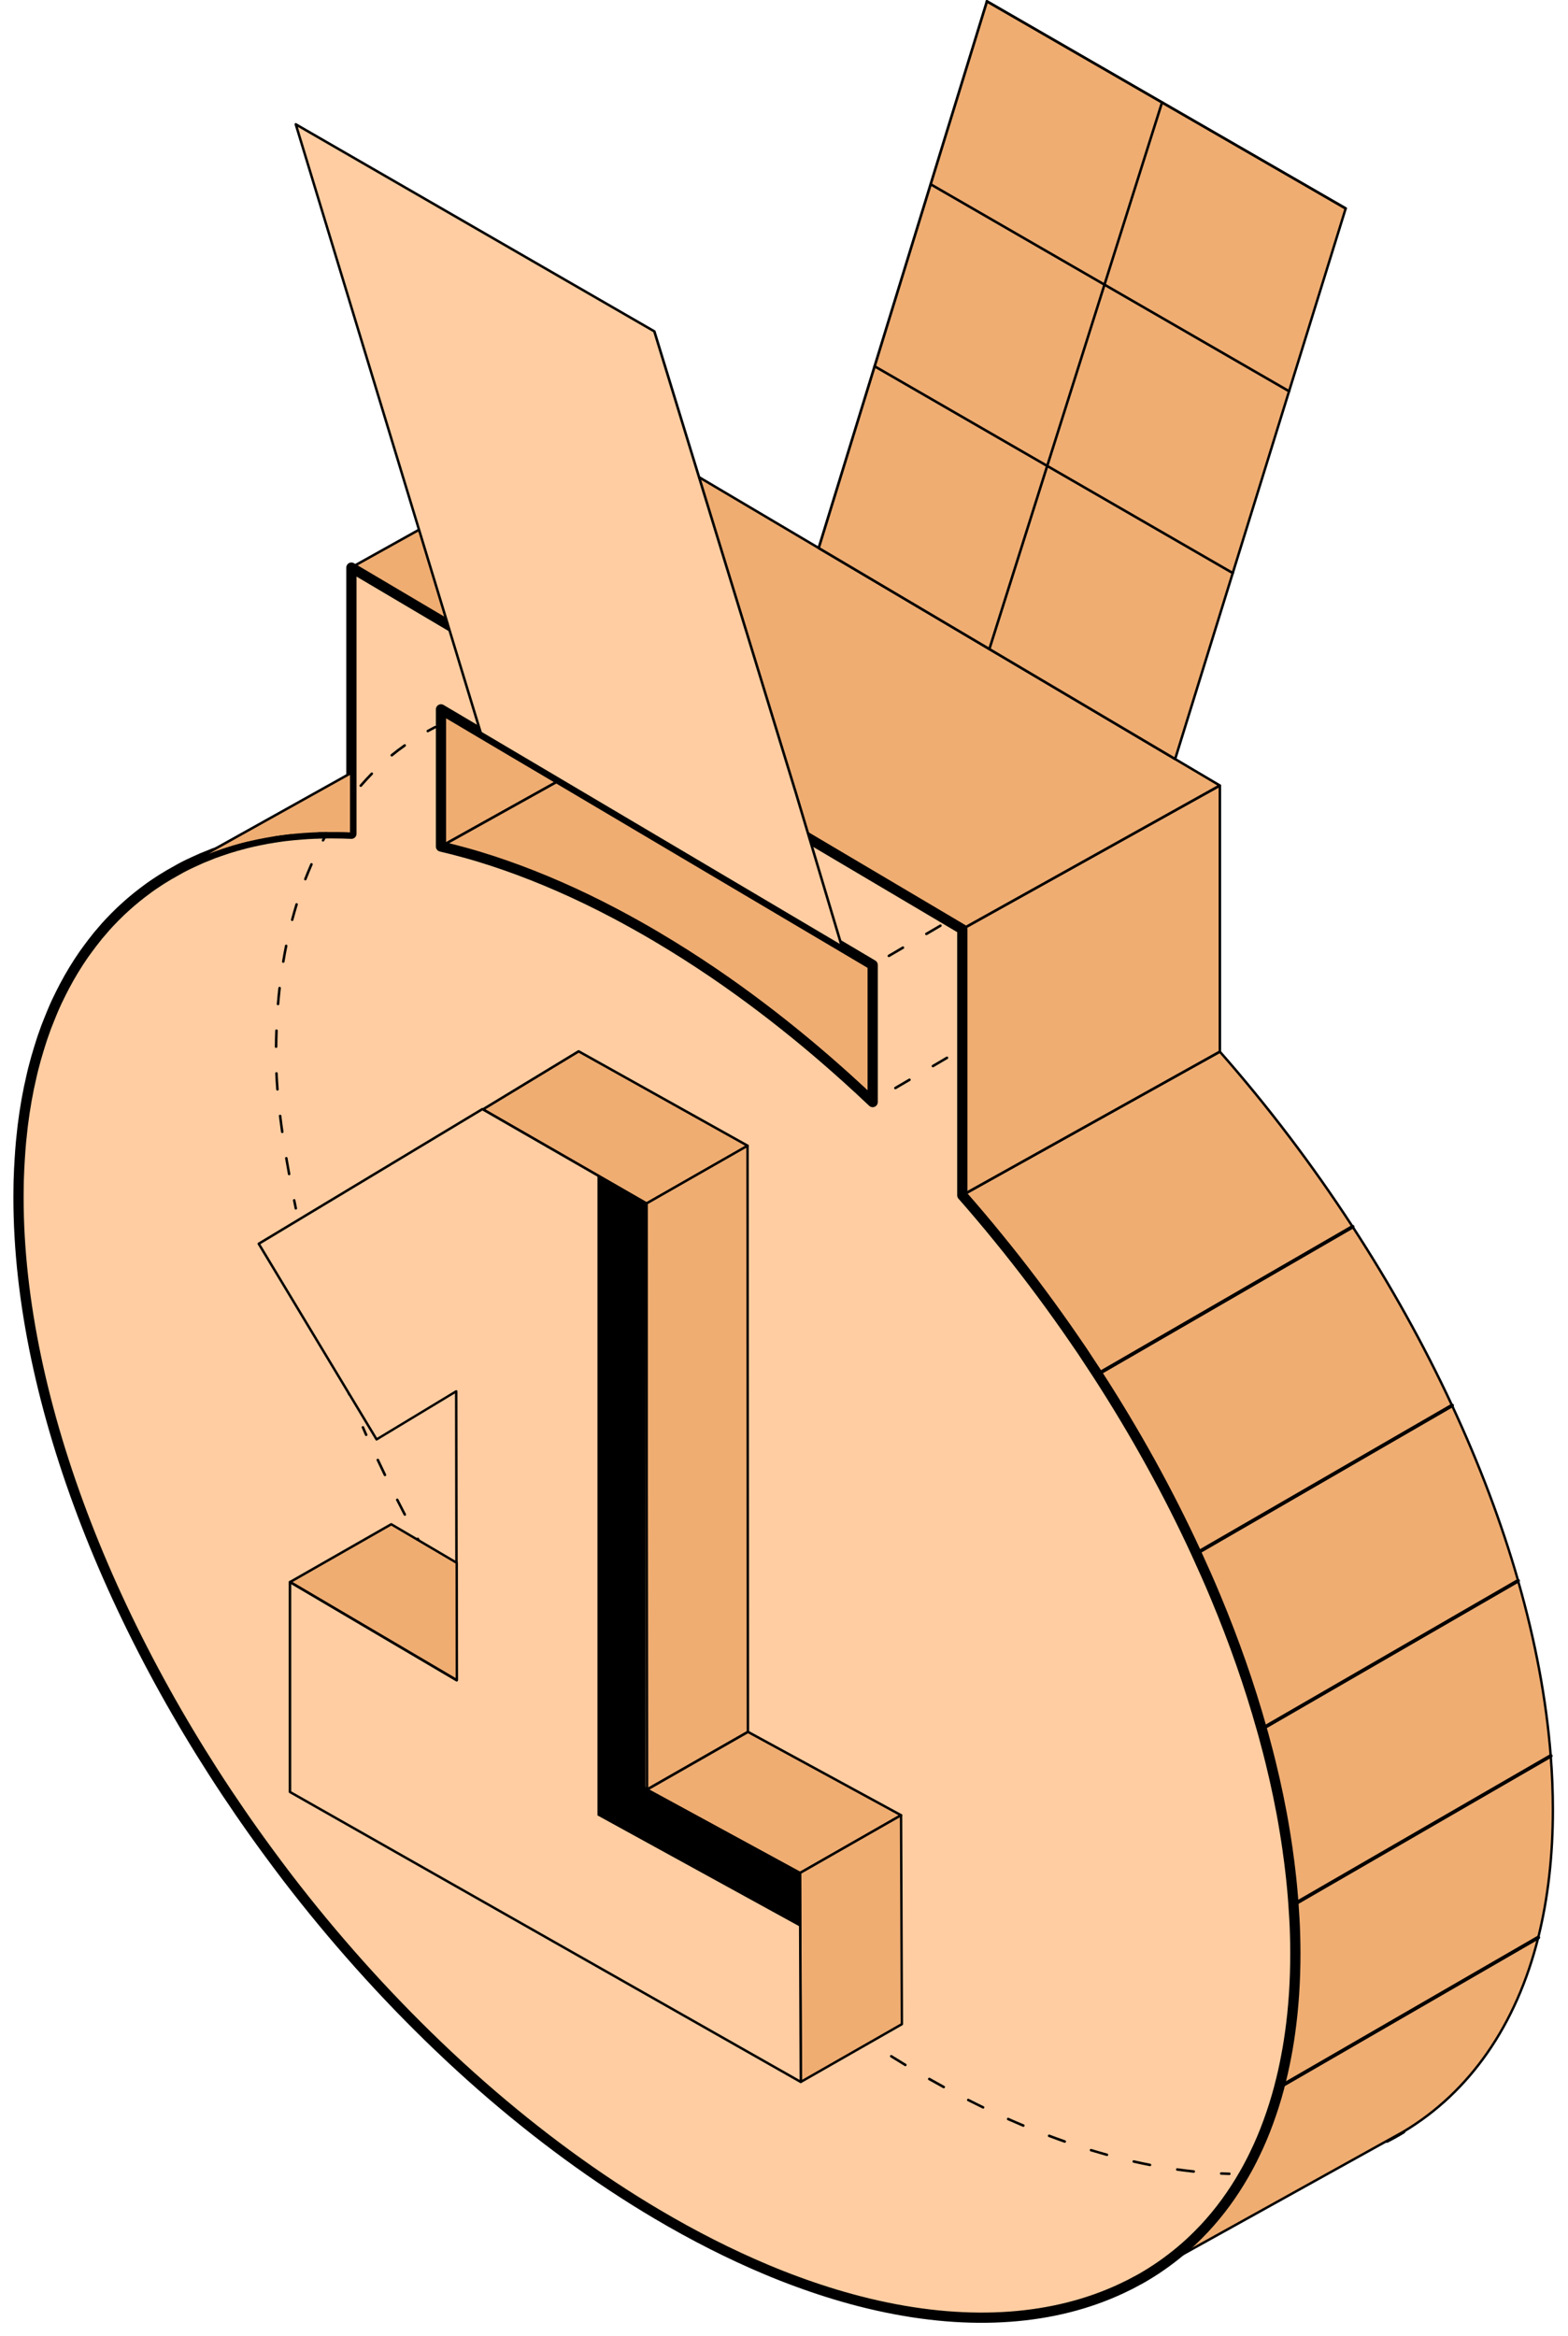 <?xml version="1.0" encoding="UTF-8"?> <svg xmlns="http://www.w3.org/2000/svg" width="92" height="137" viewBox="0 0 92 137" fill="none"> <path d="M81.372 125.679C81.334 125.679 81.297 125.658 81.278 125.621C81.251 125.57 81.268 125.505 81.322 125.476L82.301 124.93C82.352 124.901 82.417 124.92 82.446 124.968C82.475 125.019 82.461 125.084 82.41 125.116C82.079 125.319 81.754 125.5 81.423 125.667C81.409 125.674 81.392 125.679 81.375 125.679H81.372Z" fill="black"></path> <path d="M32.87 45.744L25.867 49.647V41.602L26.619 42.047L29.667 43.85L32.87 45.744Z" fill="#EFAD72"></path> <path d="M25.869 49.719C25.857 49.719 25.843 49.717 25.833 49.71C25.811 49.695 25.797 49.671 25.797 49.647V41.602C25.797 41.575 25.811 41.551 25.833 41.536C25.855 41.524 25.884 41.524 25.908 41.536L32.91 45.679C32.932 45.693 32.947 45.717 32.947 45.744C32.947 45.771 32.932 45.795 32.908 45.807L25.906 49.71C25.906 49.71 25.881 49.719 25.869 49.719ZM25.944 41.73V49.519L32.724 45.742L25.944 41.73Z" fill="black"></path> <path d="M51.202 56.591V64.636C47.245 60.876 42.983 57.575 38.537 54.947C34.094 52.313 29.83 50.57 25.875 49.646L32.877 45.743L51.205 56.591H51.202Z" fill="#EFAD72"></path> <path d="M51.199 64.709C51.18 64.709 51.163 64.702 51.148 64.69C47.087 60.83 42.83 57.573 38.496 55.01C34.166 52.444 29.914 50.664 25.853 49.719C25.824 49.712 25.8 49.687 25.797 49.656C25.795 49.624 25.807 49.596 25.834 49.581L32.836 45.678C32.86 45.666 32.887 45.666 32.908 45.678L51.236 56.526C51.257 56.541 51.272 56.565 51.272 56.589V64.634C51.272 64.663 51.255 64.69 51.226 64.702C51.216 64.707 51.206 64.707 51.197 64.707L51.199 64.709ZM26.073 49.617C30.09 50.577 34.297 52.347 38.571 54.882C42.871 57.425 47.095 60.649 51.124 64.462V56.632L32.87 45.828L26.07 49.617H26.073Z" fill="black"></path> <path d="M91.116 106.143C91.116 108.888 90.821 111.388 90.26 113.632C88.947 118.887 86.184 122.736 82.353 125.026L81.371 125.573H81.366L67.741 133.139C69.87 131.754 71.642 129.868 72.992 127.503C73.853 126.003 74.54 124.313 75.038 122.437C75.66 120.096 75.992 117.474 75.992 114.575C75.992 113.632 75.958 112.679 75.888 111.714C75.653 108.38 75.014 104.919 74.025 101.415C73.065 97.998 71.771 94.538 70.189 91.111C68.546 87.552 66.597 84.026 64.389 80.614C62.016 76.948 59.348 73.413 56.445 70.112L71.57 61.685C74.412 64.915 77.029 68.373 79.363 71.957C81.581 75.364 83.543 78.883 85.195 82.437C86.789 85.859 88.095 89.308 89.072 92.717C90.074 96.211 90.729 99.66 90.986 102.987C91.07 104.056 91.111 105.11 91.111 106.148L91.116 106.143Z" fill="#EFAD72"></path> <path d="M67.739 133.21C67.715 133.21 67.691 133.198 67.677 133.173C67.657 133.14 67.667 133.096 67.698 133.074C69.834 131.684 71.593 129.795 72.925 127.462C73.786 125.96 74.471 124.265 74.962 122.417C74.962 122.415 74.962 122.412 74.962 122.408C75.593 120.04 75.912 117.402 75.912 114.568C75.912 113.632 75.879 112.67 75.808 111.712C75.576 108.44 74.952 104.98 73.948 101.428C73 98.052 71.711 94.589 70.117 91.133C68.489 87.603 66.54 84.072 64.322 80.643C61.934 76.956 59.264 73.425 56.386 70.151C56.371 70.134 56.364 70.112 56.369 70.09C56.373 70.069 56.386 70.049 56.405 70.04L71.53 61.61C71.561 61.593 71.597 61.6 71.621 61.627C74.447 64.838 77.071 68.298 79.422 71.909C81.65 75.328 83.614 78.859 85.259 82.399C86.867 85.85 88.173 89.312 89.141 92.691C89.141 92.698 89.143 92.705 89.143 92.71C90.159 96.243 90.802 99.701 91.056 102.975C91.141 104.042 91.182 105.106 91.182 106.141C91.182 108.844 90.894 111.369 90.323 113.647C89.037 118.797 86.289 122.751 82.383 125.085L67.768 133.198C67.768 133.198 67.744 133.207 67.732 133.207L67.739 133.21ZM75.109 122.442C75.109 122.442 75.109 122.446 75.109 122.449C74.616 124.311 73.924 126.02 73.056 127.534C71.941 129.486 70.531 131.128 68.854 132.431L82.317 124.959C86.187 122.647 88.911 118.725 90.188 113.615C90.754 111.347 91.042 108.832 91.042 106.141C91.042 105.108 90.998 104.046 90.916 102.985C90.662 99.723 90.019 96.272 89.005 92.732C89.005 92.725 89.003 92.717 89.003 92.712C88.04 89.361 86.737 85.905 85.133 82.462C83.49 78.929 81.531 75.405 79.306 71.991C76.969 68.402 74.364 64.966 71.559 61.772L56.565 70.126C59.424 73.386 62.077 76.897 64.452 80.568C66.673 84.002 68.625 87.537 70.257 91.075C71.856 94.538 73.148 98.008 74.098 101.391C75.105 104.953 75.731 108.423 75.963 111.707C76.033 112.67 76.067 113.632 76.067 114.573C76.067 117.419 75.746 120.067 75.114 122.444L75.109 122.442Z" fill="black"></path> <path d="M71.578 46.07V61.677L56.453 70.105V54.498L61.279 51.809L66.324 48.996L71.578 46.07Z" fill="#EFAD72"></path> <path d="M56.448 70.179C56.435 70.179 56.421 70.177 56.411 70.17C56.389 70.157 56.375 70.131 56.375 70.107V54.5C56.375 54.473 56.389 54.449 56.414 54.434L71.538 46.007C71.56 45.995 71.589 45.995 71.611 46.007C71.633 46.022 71.647 46.046 71.647 46.07V61.677C71.647 61.703 71.633 61.728 71.609 61.742L56.484 70.17C56.484 70.17 56.46 70.179 56.448 70.179ZM56.523 54.541V69.979L71.5 61.633V46.196L56.523 54.541Z" fill="black"></path> <path d="M71.576 46.069L66.322 48.995L61.276 51.807L56.451 54.496L55.725 54.068L37.396 43.22L34.193 41.322L32.815 40.507L20.609 33.286L35.734 24.856L71.576 46.069Z" fill="#EFAD72"></path> <path d="M56.445 54.571C56.433 54.571 56.419 54.569 56.407 54.562L20.567 33.352C20.546 33.337 20.531 33.313 20.531 33.286C20.531 33.26 20.546 33.236 20.57 33.224L35.695 24.796C35.719 24.784 35.745 24.784 35.767 24.796L71.606 46.006C71.628 46.021 71.642 46.045 71.642 46.071C71.642 46.098 71.628 46.122 71.604 46.134L56.479 54.562C56.479 54.562 56.455 54.571 56.443 54.571H56.445ZM20.754 33.289L56.445 54.412L71.422 46.066L35.731 24.944L20.754 33.289Z" fill="black"></path> <path d="M75.94 112.432C75.928 112.193 75.911 111.954 75.894 111.712C75.848 111.059 75.788 110.403 75.71 109.746C75.669 109.376 75.621 109.006 75.567 108.636C75.563 108.58 75.553 108.522 75.546 108.467C75.495 108.097 75.434 107.727 75.374 107.357C75.265 106.684 75.137 106.007 74.997 105.33C74.864 104.682 74.714 104.029 74.554 103.376C74.448 102.939 74.334 102.503 74.215 102.066C74.16 101.846 74.097 101.628 74.034 101.408C73.313 98.845 72.409 96.257 71.33 93.677C71.151 93.249 70.969 92.819 70.778 92.39C70.587 91.962 70.394 91.532 70.198 91.104C68.558 87.54 66.608 84.016 64.4 80.604C64.1 80.145 63.798 79.688 63.498 79.233C63.191 78.781 62.879 78.331 62.566 77.881C61.306 76.085 59.981 74.324 58.59 72.622C58.247 72.196 57.893 71.773 57.538 71.352C57.185 70.931 56.824 70.518 56.462 70.105V54.498H56.459L55.736 54.069L47.507 49.199L37.406 43.221L34.202 41.326L32.823 40.511H32.82L26.28 36.639L20.618 33.29V48.899C20.274 48.885 19.928 48.875 19.587 48.875C19.532 48.873 19.474 48.873 19.418 48.873C19.345 48.873 19.273 48.875 19.2 48.875H19.198C19.026 48.878 18.857 48.88 18.687 48.887C18.671 48.887 18.656 48.89 18.642 48.89L18.472 48.895H18.431C18.351 48.899 18.274 48.904 18.194 48.909C18.175 48.909 18.153 48.909 18.131 48.911C18.1 48.911 18.071 48.914 18.042 48.916L17.812 48.933C17.747 48.938 17.686 48.945 17.616 48.948C17.611 48.95 17.601 48.95 17.596 48.95C17.512 48.955 17.427 48.965 17.343 48.972C17.311 48.972 17.28 48.974 17.253 48.979C17.173 48.984 17.096 48.994 17.016 49.003C17.002 49.003 16.987 49.006 16.975 49.008C16.919 49.011 16.869 49.02 16.813 49.025C16.796 49.025 16.777 49.028 16.76 49.03C16.617 49.047 16.472 49.066 16.327 49.09C16.302 49.093 16.276 49.095 16.254 49.102C16.138 49.117 16.024 49.134 15.913 49.156C15.884 49.161 15.86 49.165 15.833 49.17C15.812 49.173 15.792 49.178 15.77 49.178C15.768 49.18 15.765 49.18 15.763 49.18C15.703 49.187 15.647 49.197 15.591 49.211C15.531 49.219 15.475 49.231 15.417 49.245C15.279 49.269 15.144 49.298 15.006 49.33C14.909 49.347 14.817 49.368 14.723 49.393C14.667 49.405 14.612 49.414 14.559 49.431C14.457 49.453 14.358 49.477 14.259 49.509C14.123 49.543 13.988 49.579 13.855 49.62C13.838 49.62 13.821 49.625 13.806 49.632C13.799 49.635 13.789 49.635 13.784 49.639C13.777 49.642 13.768 49.644 13.76 49.649L13.635 49.683C13.591 49.695 13.552 49.705 13.514 49.719C13.446 49.739 13.381 49.758 13.315 49.782C13.284 49.792 13.255 49.801 13.226 49.813C13.192 49.826 13.156 49.835 13.122 49.847C13.037 49.876 12.95 49.903 12.865 49.934C12.836 49.939 12.812 49.951 12.786 49.963C12.735 49.98 12.684 49.997 12.633 50.017C12.628 50.017 12.626 50.019 12.619 50.019C12.578 50.036 12.534 50.05 12.488 50.067C12.452 50.084 12.418 50.099 12.382 50.113C12.229 50.174 12.077 50.232 11.927 50.295C11.881 50.312 11.833 50.331 11.787 50.355C11.774 50.358 11.762 50.365 11.75 50.372C11.716 50.389 11.68 50.404 11.644 50.418C11.61 50.432 11.574 50.447 11.54 50.466C11.405 50.527 11.271 50.587 11.138 50.653C11.109 50.66 11.085 50.674 11.059 50.689C10.938 50.745 10.817 50.807 10.698 50.87C10.659 50.89 10.618 50.909 10.58 50.933L9.919 51.306C9.794 51.378 9.663 51.458 9.537 51.538C9.414 51.617 9.288 51.695 9.165 51.779C8.877 51.968 8.596 52.171 8.323 52.384C8.108 52.548 7.9 52.72 7.694 52.894C7.612 52.964 7.527 53.037 7.445 53.112C7.208 53.32 6.976 53.54 6.753 53.767C6.683 53.84 6.613 53.915 6.54 53.987C6.521 54.004 6.504 54.023 6.487 54.043C6.415 54.115 6.344 54.195 6.272 54.275C6.223 54.323 6.177 54.374 6.136 54.427C6.015 54.563 5.897 54.701 5.778 54.843H5.776C5.655 54.993 5.536 55.143 5.42 55.295C5.336 55.407 5.249 55.518 5.166 55.634C5.082 55.748 5 55.861 4.917 55.977C4.511 56.563 4.134 57.179 3.788 57.835C3.72 57.965 3.652 58.098 3.585 58.229C3.415 58.565 3.251 58.911 3.101 59.269C3.069 59.341 3.035 59.419 3.009 59.491C2.953 59.622 2.902 59.747 2.852 59.88C2.755 60.115 2.665 60.354 2.581 60.601C2.52 60.765 2.465 60.932 2.411 61.102C2.363 61.247 2.317 61.392 2.274 61.539C2.16 61.904 2.056 62.279 1.959 62.659C1.923 62.809 1.882 62.961 1.85 63.114C1.633 64.032 1.463 64.995 1.337 66.001C1.325 66.1 1.313 66.201 1.304 66.303C1.279 66.523 1.253 66.746 1.233 66.968C1.217 67.132 1.202 67.299 1.192 67.464C1.178 67.643 1.168 67.822 1.156 68.003C1.144 68.184 1.134 68.363 1.125 68.547C1.113 68.777 1.105 69.004 1.098 69.236C1.096 69.36 1.093 69.485 1.091 69.611C1.088 69.817 1.086 70.027 1.086 70.235C1.086 82.331 6.818 96.482 15.722 108.595C16.095 109.105 16.477 109.613 16.859 110.116C19.551 113.624 22.512 116.942 25.666 119.965C26.524 120.79 27.4 121.59 28.288 122.369C31.548 125.222 34.985 127.754 38.543 129.858C40.718 131.144 42.849 132.22 44.919 133.091C45.543 133.354 46.157 133.596 46.767 133.819C47.989 134.269 49.188 134.646 50.361 134.95C50.753 135.052 51.14 135.146 51.527 135.231C57.003 136.447 61.877 136.065 65.805 134.223C65.977 134.143 66.149 134.058 66.318 133.974C66.48 133.889 66.642 133.804 66.802 133.715C66.807 133.715 66.809 133.712 66.816 133.71C66.974 133.625 67.131 133.531 67.286 133.437C67.288 133.437 67.29 133.437 67.293 133.434C67.45 133.34 67.602 133.243 67.755 133.142H67.757C67.757 133.142 67.767 133.137 67.772 133.134C67.897 133.05 68.026 132.965 68.149 132.878C68.93 132.334 69.663 131.72 70.336 131.04C70.449 130.927 70.561 130.811 70.672 130.692C71.55 129.751 72.331 128.687 73.006 127.505C73.221 127.13 73.427 126.743 73.618 126.342C73.908 125.747 74.174 125.123 74.411 124.47C74.651 123.817 74.866 123.14 75.052 122.439V122.432C75.207 121.851 75.345 121.249 75.461 120.63C75.522 120.316 75.577 120.004 75.626 119.684C75.65 119.527 75.674 119.365 75.696 119.206C75.899 117.75 76.003 116.21 76.003 114.577C76.003 113.871 75.984 113.158 75.942 112.437L75.94 112.432ZM26.316 41.865L26.621 42.046H26.623L28.208 42.987L29.671 43.853L32.876 45.746L49.396 55.523L51.203 56.594V64.637C50.71 64.168 50.209 63.706 49.703 63.249C48.946 62.567 48.182 61.902 47.406 61.254C45.596 59.745 43.736 58.333 41.833 57.041C41.291 56.674 40.747 56.316 40.195 55.965C39.644 55.617 39.095 55.279 38.538 54.95C38.538 54.95 38.536 54.95 38.536 54.947C37.704 54.456 36.877 53.995 36.057 53.562C33.873 52.411 31.734 51.48 29.669 50.757C29.151 50.575 28.638 50.408 28.13 50.254C27.876 50.176 27.622 50.104 27.371 50.033C26.868 49.893 26.369 49.765 25.874 49.649V41.604L26.316 41.867V41.865Z" fill="#FFCDA1" stroke="black" stroke-width="0.6" stroke-linecap="round" stroke-linejoin="round"></path> <path d="M20.612 45.328V48.895C20.133 48.873 19.659 48.866 19.194 48.871C16.018 48.907 13.155 49.584 10.688 50.863L20.614 45.328H20.612Z" fill="#EFAD72"></path> <path d="M10.684 50.938C10.657 50.938 10.633 50.923 10.618 50.899C10.599 50.863 10.611 50.819 10.648 50.8L20.574 45.265C20.598 45.253 20.625 45.253 20.647 45.265C20.669 45.277 20.683 45.304 20.683 45.328V48.895C20.683 48.914 20.676 48.933 20.661 48.948C20.647 48.962 20.625 48.972 20.606 48.967C20.146 48.945 19.672 48.938 19.191 48.943C16.037 48.979 13.185 49.647 10.715 50.928C10.706 50.933 10.694 50.936 10.681 50.936L10.684 50.938ZM20.535 45.453L12.256 50.072C14.351 49.255 16.675 48.827 19.191 48.798C19.645 48.793 20.098 48.798 20.535 48.82V45.456V45.453Z" fill="black"></path> <path d="M64.39 80.713C64.353 80.713 64.317 80.693 64.295 80.66C64.266 80.609 64.283 80.541 64.334 80.512L79.311 71.855C79.362 71.826 79.43 71.843 79.459 71.894C79.488 71.945 79.471 72.012 79.42 72.041L64.443 80.698C64.426 80.708 64.407 80.713 64.39 80.713Z" fill="black"></path> <path d="M70.194 91.213C70.158 91.213 70.122 91.194 70.1 91.16C70.071 91.109 70.088 91.041 70.139 91.012L85.147 82.338C85.198 82.309 85.266 82.326 85.295 82.377C85.324 82.428 85.307 82.496 85.256 82.525L70.248 91.199C70.231 91.208 70.211 91.213 70.194 91.213Z" fill="black"></path> <path d="M74.022 101.516C73.986 101.516 73.95 101.497 73.928 101.463C73.899 101.412 73.916 101.345 73.967 101.316L89.007 92.625C89.07 92.576 89.179 92.625 89.179 92.709C89.179 92.748 89.159 92.787 89.125 92.806L74.073 101.502C74.056 101.512 74.037 101.516 74.02 101.516H74.022Z" fill="black"></path> <path d="M75.89 111.818C75.853 111.818 75.817 111.799 75.795 111.765C75.766 111.714 75.783 111.646 75.834 111.617L90.937 102.89C90.988 102.861 91.055 102.878 91.085 102.929C91.114 102.98 91.097 103.047 91.046 103.076L75.943 111.804C75.926 111.813 75.907 111.818 75.89 111.818Z" fill="black"></path> <path d="M75.038 122.538C74.978 122.538 74.93 122.492 74.93 122.431C74.93 122.393 74.949 122.354 74.983 122.335L90.195 113.545C90.257 113.499 90.366 113.545 90.366 113.629C90.366 113.67 90.347 113.707 90.313 113.726L75.101 122.516C75.085 122.53 75.06 122.538 75.036 122.538H75.038Z" fill="black"></path> <path d="M52.154 56.137C52.128 56.137 52.103 56.125 52.089 56.101C52.067 56.065 52.079 56.021 52.116 55.999L52.94 55.516C52.977 55.494 53.02 55.506 53.042 55.542C53.064 55.578 53.052 55.622 53.015 55.644L52.191 56.127C52.191 56.127 52.166 56.137 52.154 56.137ZM54.355 54.848C54.329 54.848 54.305 54.836 54.29 54.812C54.268 54.776 54.28 54.732 54.317 54.71L55.142 54.227C55.178 54.205 55.221 54.217 55.243 54.253C55.265 54.289 55.253 54.333 55.217 54.355L54.392 54.839C54.392 54.839 54.367 54.848 54.355 54.848Z" fill="black"></path> <path d="M52.537 63.887C52.511 63.887 52.486 63.875 52.472 63.851C52.45 63.815 52.462 63.771 52.498 63.749L53.323 63.266C53.359 63.244 53.403 63.256 53.425 63.292C53.447 63.328 53.434 63.372 53.398 63.394L52.573 63.877C52.573 63.877 52.549 63.887 52.537 63.887ZM54.738 62.598C54.712 62.598 54.687 62.586 54.673 62.562C54.651 62.526 54.663 62.482 54.7 62.46L55.524 61.977C55.561 61.955 55.604 61.967 55.626 62.003C55.648 62.039 55.636 62.083 55.599 62.105L54.775 62.589C54.775 62.589 54.75 62.598 54.738 62.598Z" fill="black"></path> <path d="M21.168 46.154C21.151 46.154 21.134 46.15 21.119 46.135C21.088 46.108 21.085 46.06 21.112 46.031C21.33 45.78 21.55 45.543 21.763 45.325C21.792 45.296 21.838 45.296 21.867 45.325C21.896 45.354 21.896 45.4 21.867 45.429C21.656 45.647 21.439 45.881 21.223 46.13C21.209 46.147 21.187 46.154 21.168 46.154ZM22.984 44.37C22.962 44.37 22.941 44.36 22.926 44.343C22.899 44.312 22.904 44.266 22.936 44.239C23.183 44.038 23.439 43.843 23.703 43.659C23.736 43.635 23.782 43.644 23.807 43.676C23.831 43.71 23.821 43.756 23.79 43.78C23.531 43.961 23.274 44.155 23.033 44.355C23.018 44.367 23.001 44.372 22.987 44.372L22.984 44.37ZM25.101 42.953C25.074 42.953 25.05 42.938 25.035 42.914C25.016 42.878 25.028 42.834 25.064 42.812C25.207 42.733 25.355 42.655 25.505 42.578C25.541 42.559 25.587 42.573 25.604 42.609C25.623 42.646 25.609 42.692 25.572 42.709C25.422 42.786 25.277 42.863 25.134 42.941C25.122 42.948 25.11 42.95 25.098 42.95L25.101 42.953Z" fill="black"></path> <path d="M20.49 81.849C20.461 81.849 20.432 81.832 20.423 81.803C20.304 81.506 20.186 81.208 20.072 80.911C20.057 80.872 20.077 80.829 20.116 80.814C20.154 80.799 20.198 80.819 20.212 80.858C20.326 81.155 20.444 81.45 20.563 81.747C20.578 81.786 20.561 81.83 20.522 81.844C20.512 81.847 20.503 81.849 20.495 81.849H20.49ZM19.581 79.465C19.549 79.465 19.523 79.445 19.511 79.416C19.402 79.114 19.296 78.814 19.192 78.512C19.177 78.473 19.199 78.432 19.238 78.418C19.276 78.403 19.317 78.425 19.332 78.464C19.436 78.763 19.542 79.063 19.649 79.365C19.663 79.404 19.644 79.448 19.605 79.46C19.598 79.462 19.588 79.465 19.581 79.465ZM18.761 77.049C18.73 77.049 18.701 77.03 18.691 76.998C18.594 76.693 18.5 76.389 18.408 76.084C18.396 76.045 18.418 76.004 18.459 75.992C18.497 75.98 18.538 76.002 18.55 76.043C18.642 76.348 18.737 76.652 18.834 76.957C18.846 76.996 18.824 77.037 18.785 77.049C18.778 77.049 18.771 77.051 18.763 77.051L18.761 77.049ZM18.038 74.602C18.004 74.602 17.975 74.58 17.965 74.546C17.881 74.237 17.798 73.927 17.721 73.62C17.711 73.581 17.735 73.54 17.774 73.531C17.815 73.521 17.854 73.545 17.864 73.584C17.943 73.891 18.023 74.2 18.108 74.507C18.118 74.546 18.096 74.587 18.057 74.599C18.05 74.599 18.045 74.602 18.038 74.602Z" fill="black"></path> <path d="M65.356 134.488C65.326 134.488 65.3 134.471 65.288 134.445C65.271 134.406 65.288 134.362 65.326 134.348C65.472 134.285 65.617 134.22 65.76 134.152C65.796 134.135 65.842 134.152 65.859 134.188C65.876 134.225 65.859 134.271 65.822 134.288C65.677 134.355 65.532 134.421 65.385 134.486C65.375 134.491 65.365 134.493 65.356 134.493V134.488Z" fill="black"></path> <path d="M57.866 136C57.824 136 57.793 135.968 57.791 135.927C57.791 135.886 57.822 135.852 57.863 135.852C58.187 135.847 58.509 135.838 58.821 135.821C58.86 135.821 58.896 135.85 58.898 135.891C58.898 135.932 58.869 135.966 58.828 135.968C58.514 135.985 58.19 135.995 57.863 136H57.866ZM56.262 135.966H56.257C55.938 135.949 55.614 135.925 55.294 135.896C55.253 135.891 55.224 135.857 55.227 135.816C55.229 135.775 55.268 135.743 55.306 135.748C55.623 135.777 55.947 135.799 56.264 135.816C56.306 135.816 56.337 135.852 56.334 135.893C56.334 135.932 56.301 135.963 56.26 135.963L56.262 135.966ZM60.422 135.823C60.386 135.823 60.355 135.797 60.35 135.758C60.345 135.717 60.374 135.681 60.413 135.676C60.732 135.635 61.051 135.586 61.358 135.531C61.399 135.523 61.438 135.55 61.445 135.591C61.453 135.632 61.426 135.671 61.385 135.678C61.073 135.734 60.754 135.782 60.432 135.826C60.429 135.826 60.425 135.826 60.422 135.826V135.823ZM53.71 135.707C53.71 135.707 53.703 135.707 53.698 135.707C53.381 135.661 53.062 135.608 52.747 135.55C52.706 135.543 52.68 135.504 52.687 135.463C52.694 135.422 52.733 135.395 52.774 135.402C53.089 135.458 53.405 135.511 53.72 135.557C53.761 135.564 53.788 135.601 53.783 135.642C53.778 135.678 53.746 135.705 53.71 135.705V135.707ZM62.935 135.33C62.901 135.33 62.872 135.308 62.863 135.274C62.853 135.236 62.875 135.194 62.916 135.182C63.226 135.1 63.535 135.008 63.835 134.909C63.874 134.897 63.915 134.919 63.929 134.957C63.941 134.996 63.92 135.037 63.881 135.052C63.579 135.151 63.267 135.243 62.955 135.325C62.947 135.325 62.943 135.327 62.935 135.327V135.33ZM51.19 135.226C51.19 135.226 51.178 135.226 51.173 135.226C50.861 135.153 50.546 135.076 50.237 134.994C50.198 134.984 50.174 134.943 50.184 134.902C50.193 134.861 50.234 134.839 50.275 134.849C50.583 134.928 50.897 135.008 51.207 135.078C51.248 135.088 51.272 135.127 51.262 135.168C51.255 135.202 51.224 135.226 51.19 135.226ZM48.715 134.554C48.715 134.554 48.701 134.554 48.694 134.551C48.389 134.457 48.084 134.358 47.777 134.254C47.738 134.242 47.716 134.198 47.731 134.159C47.743 134.121 47.786 134.099 47.825 134.114C48.132 134.218 48.435 134.314 48.739 134.409C48.778 134.421 48.8 134.462 48.788 134.5C48.778 134.532 48.749 134.554 48.718 134.554H48.715ZM46.292 133.715C46.292 133.715 46.275 133.715 46.265 133.71C45.968 133.596 45.668 133.478 45.368 133.357C45.329 133.342 45.312 133.299 45.327 133.26C45.341 133.221 45.385 133.204 45.423 133.219C45.723 133.34 46.021 133.458 46.316 133.569C46.355 133.584 46.374 133.627 46.359 133.666C46.347 133.695 46.321 133.715 46.289 133.715H46.292ZM43.921 132.733C43.921 132.733 43.902 132.733 43.89 132.726C43.6 132.595 43.307 132.462 43.014 132.324C42.978 132.307 42.961 132.264 42.978 132.225C42.995 132.189 43.038 132.172 43.077 132.189C43.37 132.326 43.66 132.46 43.95 132.59C43.987 132.607 44.004 132.651 43.987 132.689C43.974 132.716 43.948 132.733 43.919 132.733H43.921ZM41.609 131.625C41.609 131.625 41.587 131.623 41.575 131.618C41.292 131.473 41.007 131.325 40.721 131.173C40.685 131.154 40.67 131.108 40.69 131.071C40.709 131.035 40.755 131.021 40.791 131.04C41.077 131.192 41.36 131.34 41.643 131.485C41.679 131.504 41.694 131.548 41.674 131.584C41.662 131.611 41.636 131.625 41.609 131.625ZM39.352 130.406C39.34 130.406 39.328 130.404 39.316 130.397C39.04 130.24 38.767 130.08 38.489 129.918C38.455 129.899 38.438 129.85 38.457 129.816C38.477 129.783 38.518 129.766 38.554 129.785C38.839 129.954 39.113 130.114 39.389 130.269C39.425 130.288 39.437 130.334 39.415 130.37C39.401 130.394 39.376 130.406 39.35 130.406H39.352ZM37.151 129.089C37.137 129.089 37.124 129.086 37.112 129.076C36.842 128.905 36.571 128.733 36.3 128.559C36.266 128.537 36.256 128.491 36.278 128.457C36.3 128.424 36.346 128.414 36.38 128.436C36.648 128.61 36.919 128.784 37.19 128.953C37.224 128.975 37.236 129.021 37.214 129.055C37.2 129.076 37.175 129.089 37.151 129.089ZM35.006 127.681C34.991 127.681 34.977 127.676 34.965 127.669C34.701 127.488 34.437 127.304 34.174 127.12C34.14 127.096 34.133 127.05 34.157 127.016C34.181 126.982 34.227 126.975 34.261 126.999C34.522 127.185 34.785 127.367 35.049 127.548C35.083 127.572 35.093 127.618 35.069 127.652C35.054 127.674 35.03 127.684 35.008 127.684L35.006 127.681ZM32.918 126.192C32.904 126.192 32.887 126.187 32.875 126.177C32.618 125.986 32.362 125.793 32.105 125.599C32.074 125.575 32.067 125.527 32.091 125.495C32.115 125.464 32.161 125.456 32.195 125.481C32.449 125.674 32.705 125.868 32.962 126.059C32.996 126.083 33.001 126.129 32.976 126.163C32.962 126.182 32.94 126.192 32.916 126.192H32.918ZM30.887 124.627C30.869 124.627 30.855 124.622 30.84 124.61C30.589 124.409 30.34 124.209 30.093 124.003C30.062 123.977 30.057 123.931 30.083 123.899C30.11 123.868 30.156 123.863 30.187 123.889C30.437 124.093 30.683 124.296 30.935 124.494C30.966 124.521 30.971 124.567 30.947 124.598C30.932 124.617 30.911 124.627 30.889 124.627H30.887ZM28.91 122.992C28.893 122.992 28.877 122.987 28.862 122.975C28.618 122.767 28.376 122.557 28.134 122.344C28.102 122.318 28.1 122.269 28.127 122.24C28.153 122.209 28.202 122.206 28.231 122.233C28.473 122.446 28.714 122.654 28.956 122.862C28.988 122.888 28.99 122.934 28.963 122.966C28.949 122.983 28.927 122.992 28.908 122.992H28.91ZM26.99 121.292C26.973 121.292 26.953 121.285 26.939 121.273C26.704 121.058 26.47 120.84 26.235 120.62C26.206 120.591 26.204 120.545 26.233 120.516C26.262 120.487 26.308 120.485 26.337 120.514C26.569 120.731 26.804 120.949 27.038 121.164C27.067 121.191 27.07 121.239 27.043 121.268C27.029 121.285 27.009 121.292 26.987 121.292H26.99ZM25.13 119.537C25.11 119.537 25.093 119.529 25.079 119.515C24.849 119.293 24.622 119.068 24.395 118.84C24.365 118.811 24.365 118.765 24.395 118.736C24.424 118.707 24.469 118.707 24.498 118.736C24.726 118.961 24.953 119.186 25.181 119.409C25.21 119.438 25.21 119.484 25.181 119.513C25.166 119.527 25.147 119.534 25.127 119.534L25.13 119.537ZM23.325 117.723C23.306 117.723 23.287 117.716 23.272 117.701C23.05 117.472 22.829 117.239 22.609 117.007C22.58 116.978 22.583 116.93 22.612 116.903C22.641 116.874 22.689 116.877 22.716 116.906C22.936 117.138 23.156 117.37 23.379 117.6C23.408 117.629 23.405 117.677 23.379 117.704C23.364 117.718 23.345 117.726 23.328 117.726L23.325 117.723ZM21.574 115.854C21.555 115.854 21.533 115.847 21.518 115.83C21.303 115.593 21.088 115.353 20.875 115.114C20.849 115.082 20.851 115.036 20.882 115.01C20.914 114.983 20.96 114.986 20.986 115.017C21.199 115.257 21.412 115.496 21.627 115.731C21.654 115.76 21.652 115.808 21.622 115.834C21.608 115.847 21.591 115.854 21.572 115.854H21.574ZM19.879 113.931C19.857 113.931 19.837 113.922 19.823 113.905C19.615 113.661 19.407 113.416 19.201 113.17C19.175 113.138 19.18 113.092 19.211 113.066C19.242 113.039 19.288 113.044 19.315 113.075C19.521 113.32 19.729 113.566 19.937 113.808C19.963 113.84 19.961 113.885 19.929 113.912C19.915 113.924 19.898 113.929 19.881 113.929L19.879 113.931ZM18.239 111.961C18.217 111.961 18.195 111.951 18.181 111.934C17.98 111.685 17.779 111.433 17.578 111.182C17.554 111.15 17.559 111.102 17.59 111.078C17.622 111.054 17.67 111.059 17.694 111.09C17.893 111.342 18.093 111.593 18.294 111.842C18.321 111.874 18.316 111.919 18.282 111.946C18.268 111.958 18.253 111.963 18.236 111.963L18.239 111.961ZM16.654 109.941C16.633 109.941 16.611 109.932 16.596 109.912C16.4 109.656 16.207 109.4 16.016 109.143C15.992 109.11 15.999 109.064 16.03 109.039C16.062 109.015 16.11 109.022 16.134 109.054C16.325 109.31 16.519 109.567 16.715 109.823C16.739 109.854 16.734 109.903 16.7 109.927C16.686 109.937 16.671 109.941 16.654 109.941ZM15.126 107.876C15.101 107.876 15.08 107.867 15.065 107.845C14.877 107.584 14.69 107.32 14.507 107.059C14.482 107.025 14.492 106.979 14.523 106.955C14.557 106.931 14.603 106.94 14.627 106.974C14.811 107.238 14.998 107.499 15.186 107.76C15.21 107.794 15.203 107.84 15.169 107.864C15.157 107.874 15.14 107.879 15.126 107.879V107.876ZM13.655 105.765C13.631 105.765 13.607 105.753 13.595 105.734C13.413 105.468 13.237 105.199 13.058 104.931C13.036 104.897 13.046 104.851 13.079 104.829C13.113 104.808 13.159 104.817 13.183 104.851C13.36 105.12 13.539 105.386 13.718 105.654C13.74 105.688 13.732 105.734 13.699 105.758C13.687 105.768 13.672 105.77 13.658 105.77L13.655 105.765ZM12.245 103.611C12.221 103.611 12.197 103.598 12.182 103.577C12.01 103.306 11.839 103.033 11.672 102.762C11.65 102.728 11.662 102.682 11.696 102.66C11.73 102.638 11.776 102.651 11.797 102.684C11.967 102.955 12.136 103.229 12.308 103.499C12.33 103.533 12.32 103.579 12.284 103.601C12.271 103.608 12.257 103.613 12.245 103.613V103.611ZM10.902 101.425C10.878 101.425 10.852 101.412 10.84 101.388C10.675 101.113 10.513 100.835 10.353 100.559C10.334 100.523 10.346 100.479 10.38 100.457C10.414 100.436 10.46 100.45 10.482 100.484C10.641 100.762 10.803 101.038 10.968 101.313C10.99 101.35 10.977 101.393 10.941 101.415C10.929 101.422 10.917 101.425 10.902 101.425ZM9.625 99.2C9.599 99.2 9.575 99.185 9.56 99.161C9.405 98.881 9.25 98.598 9.098 98.317C9.079 98.281 9.093 98.237 9.127 98.216C9.163 98.196 9.207 98.211 9.229 98.245C9.381 98.528 9.533 98.808 9.691 99.089C9.71 99.125 9.698 99.168 9.662 99.19C9.65 99.197 9.637 99.2 9.625 99.2ZM8.416 96.939C8.389 96.939 8.363 96.924 8.351 96.898C8.203 96.612 8.058 96.325 7.915 96.039C7.896 96.003 7.913 95.957 7.949 95.94C7.985 95.921 8.031 95.935 8.048 95.974C8.191 96.259 8.336 96.545 8.484 96.83C8.503 96.866 8.489 96.912 8.452 96.929C8.443 96.934 8.431 96.936 8.418 96.936L8.416 96.939ZM7.277 94.639C7.25 94.639 7.224 94.625 7.209 94.598C7.071 94.308 6.936 94.018 6.8 93.725C6.783 93.689 6.8 93.643 6.837 93.626C6.873 93.609 6.919 93.626 6.936 93.662C7.069 93.952 7.207 94.243 7.344 94.533C7.361 94.569 7.344 94.615 7.308 94.632C7.299 94.637 7.286 94.639 7.277 94.639ZM6.212 92.306C6.183 92.306 6.157 92.289 6.145 92.262C6.017 91.967 5.891 91.672 5.765 91.377C5.748 91.338 5.765 91.295 5.804 91.28C5.842 91.266 5.886 91.28 5.9 91.319C6.024 91.614 6.15 91.909 6.28 92.202C6.297 92.24 6.28 92.284 6.242 92.298C6.232 92.303 6.222 92.306 6.212 92.306ZM5.228 89.938C5.199 89.938 5.17 89.921 5.158 89.892C5.039 89.592 4.923 89.293 4.81 88.995C4.795 88.956 4.814 88.913 4.853 88.898C4.892 88.884 4.935 88.903 4.95 88.942C5.064 89.242 5.18 89.539 5.298 89.839C5.313 89.878 5.296 89.921 5.257 89.936C5.247 89.938 5.238 89.941 5.23 89.941L5.228 89.938ZM4.328 87.537C4.297 87.537 4.27 87.518 4.258 87.489C4.152 87.184 4.045 86.882 3.944 86.579C3.932 86.541 3.951 86.499 3.99 86.485C4.028 86.473 4.069 86.492 4.084 86.531C4.186 86.833 4.292 87.135 4.398 87.44C4.413 87.479 4.391 87.52 4.352 87.534C4.345 87.537 4.335 87.539 4.328 87.539V87.537ZM3.518 85.102C3.487 85.102 3.457 85.082 3.448 85.049C3.351 84.742 3.259 84.434 3.17 84.127C3.158 84.089 3.179 84.047 3.22 84.035C3.259 84.023 3.3 84.045 3.312 84.086C3.402 84.393 3.496 84.698 3.591 85.005C3.603 85.044 3.581 85.085 3.542 85.097C3.535 85.097 3.528 85.099 3.52 85.099L3.518 85.102ZM2.807 82.638C2.773 82.638 2.744 82.616 2.734 82.582C2.652 82.27 2.572 81.961 2.495 81.649C2.485 81.61 2.509 81.569 2.548 81.559C2.587 81.549 2.628 81.574 2.638 81.612C2.715 81.922 2.795 82.231 2.877 82.543C2.887 82.582 2.865 82.623 2.824 82.635C2.817 82.635 2.812 82.635 2.804 82.635L2.807 82.638ZM2.202 80.144C2.168 80.144 2.137 80.12 2.13 80.087C2.059 79.772 1.994 79.458 1.931 79.143C1.924 79.102 1.948 79.064 1.989 79.056C2.03 79.049 2.069 79.073 2.076 79.114C2.139 79.426 2.205 79.741 2.275 80.055C2.284 80.096 2.258 80.135 2.219 80.144C2.214 80.144 2.209 80.144 2.202 80.144ZM1.714 77.627C1.677 77.627 1.646 77.601 1.641 77.564C1.588 77.248 1.537 76.928 1.491 76.614C1.486 76.573 1.513 76.537 1.554 76.529C1.595 76.525 1.631 76.551 1.639 76.592C1.685 76.907 1.735 77.223 1.789 77.54C1.796 77.581 1.769 77.62 1.728 77.625C1.723 77.625 1.721 77.625 1.716 77.625L1.714 77.627ZM1.353 75.088C1.317 75.088 1.283 75.059 1.281 75.023C1.244 74.701 1.21 74.382 1.181 74.065C1.177 74.024 1.208 73.988 1.249 73.985C1.288 73.983 1.327 74.012 1.329 74.053C1.358 74.37 1.392 74.689 1.428 75.008C1.433 75.049 1.404 75.086 1.363 75.091C1.36 75.091 1.358 75.091 1.353 75.091V75.088ZM1.135 72.532C1.097 72.532 1.063 72.501 1.06 72.462C1.044 72.14 1.029 71.819 1.017 71.499C1.017 71.458 1.048 71.425 1.089 71.422C1.138 71.422 1.164 71.454 1.167 71.495C1.177 71.814 1.191 72.133 1.208 72.452C1.208 72.493 1.179 72.527 1.138 72.53H1.133L1.135 72.532ZM1.075 69.969C1.036 69.974 1 69.935 1 69.894C1.002 69.57 1.01 69.246 1.022 68.931C1.022 68.89 1.058 68.861 1.099 68.859C1.14 68.859 1.172 68.895 1.172 68.936C1.16 69.251 1.152 69.575 1.15 69.896C1.15 69.937 1.116 69.969 1.075 69.969ZM1.189 67.408C1.189 67.408 1.184 67.408 1.181 67.408C1.14 67.406 1.111 67.369 1.114 67.328C1.14 67.007 1.172 66.685 1.208 66.368C1.213 66.327 1.249 66.298 1.29 66.303C1.331 66.308 1.36 66.344 1.356 66.385C1.319 66.699 1.29 67.021 1.264 67.34C1.261 67.379 1.227 67.408 1.189 67.408ZM1.503 64.864C1.503 64.864 1.496 64.864 1.491 64.864C1.45 64.857 1.423 64.818 1.431 64.779C1.484 64.46 1.544 64.141 1.607 63.831C1.614 63.79 1.655 63.766 1.694 63.773C1.735 63.781 1.76 63.822 1.752 63.861C1.689 64.168 1.631 64.487 1.578 64.804C1.571 64.84 1.539 64.867 1.506 64.867L1.503 64.864ZM2.047 62.359C2.047 62.359 2.035 62.359 2.028 62.356C1.989 62.347 1.965 62.306 1.975 62.264C2.059 61.955 2.149 61.643 2.246 61.338C2.258 61.3 2.299 61.278 2.338 61.29C2.376 61.302 2.398 61.343 2.386 61.382C2.292 61.684 2.2 61.994 2.117 62.301C2.108 62.335 2.079 62.356 2.045 62.356L2.047 62.359ZM2.85 59.926C2.85 59.926 2.831 59.926 2.824 59.921C2.785 59.907 2.768 59.863 2.783 59.825C2.901 59.525 3.027 59.225 3.158 58.935C3.174 58.896 3.218 58.882 3.257 58.898C3.293 58.915 3.31 58.959 3.293 58.998C3.162 59.285 3.039 59.583 2.921 59.88C2.908 59.909 2.882 59.926 2.85 59.926ZM3.939 57.607C3.939 57.607 3.915 57.605 3.903 57.597C3.866 57.578 3.854 57.532 3.874 57.496C4.031 57.213 4.195 56.935 4.362 56.664C4.384 56.63 4.43 56.618 4.464 56.64C4.498 56.662 4.51 56.708 4.488 56.741C4.321 57.01 4.157 57.288 4.002 57.566C3.987 57.59 3.963 57.605 3.936 57.605L3.939 57.607ZM5.334 55.46C5.32 55.46 5.303 55.455 5.288 55.445C5.255 55.421 5.25 55.375 5.274 55.341C5.467 55.085 5.673 54.833 5.881 54.589C5.908 54.558 5.954 54.555 5.985 54.582C6.017 54.608 6.019 54.654 5.992 54.686C5.787 54.928 5.584 55.177 5.393 55.431C5.378 55.45 5.356 55.46 5.334 55.46ZM7.037 53.549C7.018 53.549 6.999 53.542 6.984 53.528C6.955 53.499 6.957 53.45 6.984 53.424C7.216 53.201 7.458 52.983 7.702 52.776C7.734 52.749 7.78 52.754 7.806 52.785C7.833 52.817 7.828 52.863 7.797 52.889C7.555 53.095 7.315 53.31 7.086 53.53C7.071 53.544 7.052 53.549 7.035 53.549H7.037ZM9.026 51.934C9.001 51.934 8.98 51.922 8.965 51.903C8.941 51.869 8.951 51.823 8.984 51.799C9.248 51.62 9.521 51.443 9.797 51.279C9.833 51.257 9.877 51.269 9.899 51.305C9.92 51.342 9.908 51.385 9.872 51.407C9.599 51.571 9.328 51.743 9.067 51.922C9.055 51.932 9.04 51.934 9.026 51.934ZM11.248 50.664C11.222 50.664 11.193 50.648 11.181 50.621C11.164 50.585 11.181 50.539 11.217 50.522C11.505 50.386 11.802 50.256 12.102 50.137C12.141 50.123 12.184 50.14 12.199 50.178C12.213 50.217 12.197 50.261 12.158 50.275C11.86 50.394 11.565 50.522 11.28 50.657C11.27 50.662 11.258 50.664 11.248 50.664ZM13.643 49.755C13.611 49.755 13.582 49.733 13.573 49.702C13.561 49.663 13.582 49.622 13.624 49.61C13.928 49.518 14.243 49.436 14.555 49.359C14.596 49.349 14.635 49.373 14.644 49.414C14.654 49.455 14.63 49.494 14.589 49.504C14.277 49.579 13.967 49.663 13.665 49.753C13.658 49.753 13.65 49.755 13.643 49.755ZM16.144 49.197C16.108 49.197 16.076 49.17 16.071 49.134C16.064 49.093 16.093 49.056 16.134 49.049C16.446 49.001 16.768 48.96 17.092 48.923C17.133 48.919 17.17 48.948 17.174 48.989C17.179 49.03 17.15 49.066 17.109 49.071C16.79 49.105 16.471 49.146 16.159 49.194C16.154 49.194 16.151 49.194 16.146 49.194L16.144 49.197Z" fill="black"></path> <path d="M18.954 49.361C18.954 49.361 18.93 49.359 18.918 49.352C18.882 49.332 18.867 49.286 18.889 49.25C18.945 49.146 19 49.044 19.058 48.943C18.942 48.943 18.826 48.948 18.71 48.953C18.667 48.953 18.635 48.921 18.633 48.88C18.633 48.839 18.664 48.805 18.705 48.803C18.865 48.798 19.025 48.793 19.184 48.793C19.209 48.793 19.235 48.807 19.25 48.829C19.264 48.853 19.264 48.88 19.25 48.904C19.172 49.042 19.095 49.18 19.02 49.32C19.005 49.344 18.981 49.359 18.954 49.359V49.361Z" fill="black"></path> <path d="M16.964 68.929C16.928 68.929 16.899 68.905 16.892 68.869C16.836 68.559 16.781 68.25 16.727 67.943C16.72 67.902 16.747 67.863 16.788 67.858C16.827 67.851 16.868 67.877 16.872 67.918C16.926 68.226 16.979 68.535 17.037 68.842C17.044 68.883 17.018 68.922 16.977 68.929C16.972 68.929 16.967 68.929 16.962 68.929H16.964ZM16.558 66.456C16.522 66.456 16.49 66.429 16.485 66.393C16.442 66.081 16.401 65.769 16.362 65.459C16.357 65.418 16.386 65.382 16.427 65.377C16.466 65.372 16.505 65.401 16.51 65.442C16.546 65.752 16.587 66.061 16.633 66.373C16.638 66.414 16.611 66.451 16.57 66.458C16.568 66.458 16.563 66.458 16.561 66.458L16.558 66.456ZM16.28 63.965C16.241 63.965 16.21 63.936 16.205 63.897C16.181 63.58 16.161 63.264 16.147 62.956C16.147 62.915 16.176 62.882 16.217 62.879C16.253 62.879 16.292 62.908 16.294 62.949C16.309 63.254 16.328 63.568 16.352 63.885C16.355 63.926 16.326 63.962 16.285 63.965H16.28ZM16.198 61.462C16.157 61.462 16.123 61.428 16.125 61.387C16.128 61.07 16.135 60.756 16.147 60.446C16.147 60.405 16.176 60.376 16.224 60.374C16.265 60.374 16.297 60.41 16.297 60.451C16.285 60.761 16.277 61.073 16.275 61.389C16.275 61.431 16.241 61.462 16.2 61.462H16.198ZM16.314 58.959C16.314 58.959 16.309 58.959 16.306 58.959C16.265 58.957 16.236 58.92 16.239 58.879C16.265 58.563 16.297 58.248 16.331 57.941C16.336 57.9 16.372 57.871 16.413 57.876C16.454 57.881 16.483 57.917 16.478 57.958C16.444 58.263 16.413 58.577 16.386 58.892C16.384 58.93 16.35 58.959 16.311 58.959H16.314ZM16.621 56.471C16.621 56.471 16.614 56.471 16.609 56.471C16.568 56.464 16.541 56.425 16.548 56.386C16.599 56.074 16.657 55.762 16.718 55.46C16.725 55.419 16.766 55.395 16.805 55.402C16.846 55.409 16.87 55.45 16.863 55.489C16.802 55.791 16.744 56.101 16.694 56.41C16.689 56.447 16.655 56.473 16.621 56.473V56.471ZM17.146 54.021C17.146 54.021 17.134 54.021 17.127 54.019C17.088 54.009 17.064 53.968 17.073 53.927C17.155 53.62 17.243 53.315 17.332 53.02C17.344 52.981 17.385 52.96 17.424 52.972C17.463 52.984 17.485 53.025 17.472 53.064C17.383 53.356 17.296 53.661 17.214 53.963C17.204 53.997 17.175 54.019 17.141 54.019L17.146 54.021ZM17.917 51.637C17.917 51.637 17.901 51.637 17.891 51.632C17.852 51.618 17.833 51.574 17.847 51.535C17.961 51.243 18.082 50.948 18.208 50.662C18.225 50.624 18.268 50.609 18.304 50.624C18.343 50.641 18.36 50.684 18.343 50.72C18.22 51.003 18.099 51.294 17.985 51.586C17.973 51.615 17.947 51.635 17.915 51.635L17.917 51.637Z" fill="black"></path> <path d="M17.356 70.944C17.322 70.944 17.29 70.92 17.283 70.884C17.252 70.727 17.22 70.572 17.189 70.415C17.181 70.373 17.206 70.335 17.247 70.328C17.288 70.32 17.327 70.344 17.334 70.385C17.365 70.543 17.397 70.697 17.428 70.855C17.436 70.896 17.411 70.934 17.37 70.942C17.365 70.942 17.36 70.942 17.356 70.942V70.944Z" fill="black"></path> <path d="M21.484 84.224C21.455 84.224 21.428 84.207 21.416 84.181C21.351 84.035 21.288 83.888 21.225 83.743C21.208 83.704 21.225 83.661 21.264 83.646C21.3 83.629 21.346 83.646 21.361 83.685C21.424 83.83 21.489 83.978 21.552 84.123C21.569 84.161 21.552 84.205 21.513 84.219C21.503 84.224 21.494 84.227 21.484 84.227V84.224Z" fill="black"></path> <path d="M70.041 127.433C70.041 127.433 70.036 127.433 70.033 127.433C69.716 127.399 69.39 127.36 69.063 127.314C69.022 127.309 68.996 127.271 69.001 127.229C69.005 127.188 69.044 127.162 69.085 127.167C69.409 127.213 69.733 127.251 70.05 127.285C70.091 127.29 70.12 127.326 70.116 127.367C70.111 127.406 70.079 127.433 70.043 127.433H70.041ZM67.474 127.046C67.474 127.046 67.465 127.046 67.46 127.046C67.145 126.985 66.824 126.918 66.504 126.845C66.463 126.835 66.439 126.797 66.449 126.755C66.458 126.714 66.497 126.69 66.538 126.7C66.855 126.772 67.174 126.838 67.489 126.901C67.53 126.908 67.554 126.947 67.547 126.988C67.54 127.024 67.508 127.048 67.474 127.048V127.046ZM64.947 126.451C64.947 126.451 64.935 126.451 64.927 126.448C64.615 126.361 64.298 126.269 63.991 126.178C63.953 126.165 63.931 126.124 63.943 126.086C63.955 126.047 63.996 126.025 64.035 126.037C64.342 126.132 64.656 126.223 64.968 126.308C65.007 126.318 65.031 126.359 65.019 126.4C65.01 126.434 64.981 126.453 64.947 126.453V126.451ZM62.47 125.675C62.47 125.675 62.453 125.675 62.446 125.67C62.141 125.563 61.836 125.452 61.529 125.336C61.49 125.322 61.471 125.278 61.485 125.239C61.5 125.201 61.543 125.181 61.582 125.196C61.887 125.312 62.192 125.421 62.496 125.529C62.535 125.544 62.554 125.585 62.542 125.624C62.533 125.655 62.504 125.675 62.472 125.675H62.47ZM60.046 124.741C60.046 124.741 60.027 124.741 60.017 124.736C59.72 124.611 59.422 124.482 59.122 124.349C59.086 124.332 59.069 124.289 59.084 124.25C59.098 124.212 59.144 124.195 59.18 124.212C59.478 124.345 59.775 124.473 60.073 124.596C60.111 124.613 60.128 124.657 60.111 124.693C60.099 124.722 60.073 124.739 60.044 124.739L60.046 124.741ZM57.681 123.67C57.681 123.67 57.659 123.67 57.649 123.663C57.359 123.522 57.069 123.377 56.776 123.23C56.74 123.21 56.725 123.167 56.745 123.131C56.764 123.094 56.807 123.08 56.844 123.099C57.134 123.247 57.424 123.392 57.715 123.532C57.751 123.549 57.768 123.595 57.748 123.631C57.736 123.658 57.71 123.672 57.681 123.672V123.67ZM55.373 122.48C55.373 122.48 55.349 122.478 55.337 122.47C55.054 122.316 54.771 122.159 54.485 121.997C54.449 121.977 54.437 121.931 54.459 121.895C54.478 121.859 54.524 121.847 54.56 121.866C54.843 122.028 55.126 122.185 55.409 122.34C55.446 122.359 55.458 122.405 55.438 122.441C55.424 122.466 55.4 122.48 55.373 122.48ZM53.124 121.184C53.111 121.184 53.097 121.182 53.085 121.174C52.807 121.005 52.531 120.836 52.253 120.662C52.219 120.64 52.207 120.594 52.229 120.56C52.251 120.526 52.296 120.514 52.33 120.536C52.606 120.708 52.882 120.879 53.16 121.046C53.196 121.068 53.206 121.114 53.184 121.148C53.17 121.169 53.145 121.184 53.121 121.184H53.124ZM50.93 119.791C50.915 119.791 50.901 119.786 50.889 119.779C50.618 119.6 50.349 119.419 50.081 119.235C50.047 119.211 50.037 119.165 50.062 119.131C50.086 119.097 50.132 119.09 50.166 119.112C50.434 119.295 50.702 119.477 50.971 119.656C51.005 119.677 51.014 119.723 50.993 119.76C50.978 119.781 50.954 119.794 50.93 119.794V119.791ZM48.794 118.311C48.779 118.311 48.765 118.306 48.751 118.297C48.487 118.106 48.226 117.915 47.964 117.721C47.931 117.697 47.926 117.651 47.95 117.617C47.974 117.583 48.02 117.578 48.054 117.603C48.315 117.796 48.576 117.987 48.84 118.178C48.874 118.202 48.881 118.248 48.857 118.282C48.842 118.302 48.821 118.314 48.796 118.314L48.794 118.311ZM46.716 116.754C46.699 116.754 46.685 116.749 46.67 116.739C46.414 116.541 46.16 116.338 45.906 116.135C45.875 116.108 45.87 116.062 45.894 116.031C45.92 115.999 45.967 115.992 45.998 116.019C46.252 116.222 46.506 116.423 46.762 116.621C46.794 116.645 46.801 116.693 46.774 116.725C46.76 116.744 46.738 116.754 46.716 116.754ZM44.694 115.119C44.677 115.119 44.66 115.114 44.646 115.102C44.397 114.894 44.148 114.682 43.901 114.469C43.869 114.442 43.867 114.396 43.894 114.365C43.92 114.333 43.966 114.331 43.998 114.357C44.244 114.57 44.493 114.781 44.743 114.989C44.774 115.015 44.779 115.061 44.752 115.093C44.738 115.11 44.716 115.119 44.694 115.119ZM42.728 113.414C42.711 113.414 42.691 113.407 42.679 113.395C42.438 113.177 42.196 112.96 41.956 112.737C41.927 112.711 41.925 112.662 41.951 112.633C41.978 112.604 42.026 112.602 42.055 112.628C42.295 112.849 42.537 113.066 42.779 113.284C42.81 113.31 42.812 113.359 42.783 113.388C42.769 113.405 42.749 113.412 42.728 113.412V113.414ZM40.819 111.647C40.8 111.647 40.783 111.639 40.769 111.627C40.534 111.402 40.299 111.175 40.067 110.948C40.038 110.919 40.038 110.873 40.067 110.844C40.096 110.815 40.142 110.815 40.171 110.844C40.403 111.071 40.638 111.298 40.873 111.523C40.901 111.552 40.904 111.598 40.873 111.627C40.858 111.642 40.839 111.649 40.819 111.649V111.647ZM38.969 109.819C38.95 109.819 38.93 109.811 38.916 109.797C38.688 109.565 38.461 109.33 38.236 109.095C38.207 109.066 38.209 109.018 38.236 108.992C38.265 108.962 38.313 108.965 38.34 108.992C38.565 109.226 38.792 109.458 39.02 109.69C39.049 109.719 39.049 109.768 39.02 109.794C39.005 109.809 38.986 109.816 38.969 109.816V109.819ZM37.177 107.935C37.157 107.935 37.136 107.928 37.121 107.911C36.901 107.671 36.681 107.432 36.463 107.19C36.437 107.159 36.439 107.113 36.468 107.086C36.499 107.059 36.545 107.062 36.572 107.091C36.79 107.333 37.01 107.572 37.23 107.811C37.256 107.84 37.256 107.889 37.225 107.915C37.211 107.928 37.194 107.935 37.174 107.935H37.177ZM35.442 106C35.421 106 35.401 105.991 35.387 105.974C35.174 105.729 34.961 105.483 34.751 105.234C34.724 105.202 34.729 105.156 34.76 105.13C34.792 105.103 34.838 105.108 34.864 105.137C35.075 105.384 35.288 105.63 35.5 105.874C35.527 105.906 35.525 105.952 35.493 105.978C35.479 105.991 35.462 105.998 35.445 105.998L35.442 106ZM33.766 104.015C33.744 104.015 33.723 104.005 33.708 103.988C33.502 103.737 33.297 103.485 33.094 103.231C33.067 103.2 33.074 103.152 33.106 103.127C33.137 103.101 33.186 103.108 33.21 103.14C33.413 103.393 33.616 103.645 33.824 103.896C33.851 103.928 33.846 103.974 33.815 104C33.8 104.012 33.783 104.017 33.769 104.017L33.766 104.015ZM32.148 101.981C32.126 101.981 32.104 101.972 32.09 101.952C31.892 101.696 31.693 101.437 31.497 101.178C31.473 101.147 31.478 101.099 31.512 101.074C31.546 101.05 31.592 101.055 31.616 101.089C31.812 101.348 32.008 101.606 32.206 101.863C32.23 101.894 32.225 101.943 32.191 101.967C32.177 101.976 32.163 101.981 32.145 101.981H32.148ZM30.59 99.904C30.566 99.904 30.544 99.894 30.53 99.873C30.339 99.609 30.15 99.345 29.961 99.082C29.937 99.048 29.945 99.002 29.978 98.978C30.012 98.954 30.058 98.961 30.082 98.995C30.271 99.258 30.46 99.522 30.651 99.783C30.675 99.817 30.668 99.863 30.634 99.887C30.622 99.897 30.605 99.902 30.59 99.902V99.904ZM29.093 97.783C29.069 97.783 29.047 97.771 29.033 97.752C28.849 97.483 28.667 97.215 28.488 96.947C28.467 96.913 28.474 96.867 28.508 96.843C28.542 96.818 28.587 96.828 28.612 96.862C28.791 97.13 28.972 97.399 29.156 97.667C29.18 97.701 29.17 97.747 29.137 97.771C29.125 97.781 29.11 97.783 29.096 97.783H29.093ZM27.659 95.621C27.634 95.621 27.61 95.609 27.596 95.588C27.419 95.314 27.247 95.041 27.073 94.765C27.052 94.731 27.061 94.686 27.098 94.664C27.131 94.642 27.177 94.652 27.199 94.688C27.371 94.961 27.545 95.234 27.719 95.508C27.741 95.542 27.731 95.588 27.697 95.609C27.685 95.617 27.671 95.621 27.656 95.621H27.659ZM26.29 93.421C26.265 93.421 26.239 93.409 26.227 93.385C26.06 93.106 25.893 92.828 25.731 92.548C25.709 92.512 25.721 92.468 25.758 92.446C25.794 92.424 25.837 92.437 25.859 92.473C26.024 92.751 26.188 93.029 26.355 93.307C26.377 93.344 26.365 93.387 26.331 93.409C26.319 93.416 26.307 93.418 26.292 93.418L26.29 93.421ZM24.986 91.179C24.959 91.179 24.935 91.165 24.921 91.141C24.761 90.858 24.604 90.575 24.449 90.289C24.43 90.253 24.442 90.21 24.478 90.188C24.514 90.168 24.558 90.18 24.58 90.217C24.734 90.5 24.892 90.783 25.051 91.066C25.071 91.102 25.058 91.145 25.022 91.167C25.01 91.174 24.998 91.177 24.986 91.177V91.179ZM23.752 88.901C23.726 88.901 23.699 88.887 23.687 88.863C23.537 88.575 23.387 88.285 23.242 87.997C23.223 87.961 23.237 87.915 23.273 87.898C23.31 87.878 23.356 87.893 23.373 87.929C23.52 88.217 23.668 88.507 23.818 88.795C23.837 88.831 23.823 88.877 23.786 88.894C23.774 88.899 23.765 88.904 23.752 88.904V88.901ZM22.587 86.58C22.56 86.58 22.533 86.565 22.519 86.539C22.378 86.246 22.238 85.951 22.1 85.659C22.083 85.622 22.1 85.576 22.137 85.559C22.173 85.542 22.219 85.559 22.236 85.596C22.374 85.888 22.512 86.181 22.654 86.473C22.671 86.51 22.654 86.556 22.62 86.573C22.611 86.577 22.599 86.58 22.589 86.58H22.587Z" fill="black"></path> <path d="M72.127 127.568C71.968 127.563 71.808 127.558 71.648 127.551C71.607 127.551 71.576 127.515 71.578 127.473C71.578 127.432 71.615 127.406 71.656 127.403C71.815 127.411 71.975 127.415 72.132 127.42C72.173 127.42 72.205 127.454 72.205 127.495C72.205 127.536 72.171 127.568 72.13 127.568H72.127Z" fill="black"></path> <path d="M49.396 55.52L32.875 45.745L29.67 43.85L28.209 42.984L27.779 41.577L26.277 36.639V36.636L24.586 31.074L17.352 7.289L38.39 19.433L41.012 27.979L42.318 32.228L46.636 46.314H46.638L47.504 49.199L49.396 55.52Z" fill="#FFCDA1"></path> <path d="M49.397 55.594C49.385 55.594 49.37 55.592 49.358 55.584L28.172 43.049C28.155 43.039 28.145 43.025 28.138 43.008L26.208 36.662C26.208 36.662 26.208 36.655 26.208 36.653L17.285 7.313C17.275 7.284 17.285 7.252 17.309 7.233C17.333 7.214 17.367 7.211 17.391 7.228L38.43 19.372C38.447 19.382 38.459 19.396 38.464 19.413L46.705 46.277C46.705 46.277 46.712 46.289 46.712 46.294L49.467 55.5C49.477 55.529 49.467 55.56 49.443 55.58C49.428 55.589 49.414 55.594 49.397 55.594ZM28.273 42.935L32.915 45.68L49.271 55.36L46.574 46.352C46.574 46.352 46.569 46.342 46.567 46.335L38.328 19.481L17.476 7.446L26.348 36.614C26.348 36.614 26.348 36.621 26.348 36.624L28.269 42.933L28.273 42.935Z" fill="black"></path> <path d="M78.961 12.226L75.64 22.95L72.336 33.61L68.954 44.516L58.055 38.069L48.039 32.142V32.139L51.319 21.482L54.606 10.809L57.91 0.074L68.185 6.004L77.415 11.331L78.961 12.226Z" fill="#EFAD72"></path> <path d="M68.951 44.59C68.939 44.59 68.924 44.588 68.912 44.581L47.997 32.205C47.975 32.19 47.961 32.166 47.961 32.142C47.961 32.134 47.961 32.125 47.963 32.117L57.834 0.055C57.842 0.033 57.856 0.016 57.878 0.009C57.9 0.002 57.924 0.002 57.941 0.014L78.992 12.163C79.02 12.18 79.035 12.216 79.025 12.247L69.019 44.54C69.012 44.562 68.997 44.578 68.975 44.586C68.966 44.588 68.958 44.59 68.949 44.59H68.951ZM48.123 32.108L68.908 44.407L78.871 12.262L77.376 11.396L57.953 0.188L48.125 32.11L48.123 32.108Z" fill="black"></path> <path d="M58.051 38.141C58.01 38.141 57.977 38.11 57.977 38.069C57.977 38.062 57.977 38.052 57.979 38.045L68.111 5.984C68.123 5.946 68.165 5.924 68.203 5.936C68.242 5.948 68.264 5.989 68.251 6.028L58.122 38.086C58.112 38.117 58.085 38.141 58.051 38.141Z" fill="black"></path> <path d="M78.953 12.298C78.94 12.298 78.928 12.295 78.916 12.288L77.368 11.393L57.866 0.139C57.829 0.12 57.817 0.074 57.839 0.037C57.858 0.001 57.904 -0.011 57.941 0.011L78.991 12.16C79.028 12.179 79.04 12.225 79.018 12.261C79.003 12.286 78.979 12.298 78.953 12.298Z" fill="black"></path> <path d="M75.636 23.022C75.624 23.022 75.612 23.02 75.6 23.013L54.569 10.873C54.532 10.854 54.52 10.808 54.542 10.772C54.564 10.736 54.607 10.723 54.644 10.745L75.675 22.884C75.711 22.904 75.723 22.95 75.702 22.986C75.687 23.01 75.663 23.022 75.636 23.022Z" fill="black"></path> <path d="M72.33 33.684C72.318 33.684 72.306 33.682 72.294 33.674L71.919 33.459L51.28 21.547C51.243 21.528 51.231 21.482 51.253 21.446C51.272 21.409 51.318 21.397 51.355 21.419L72.369 33.546C72.405 33.566 72.417 33.611 72.396 33.648C72.381 33.672 72.357 33.684 72.33 33.684Z" fill="black"></path> <path d="M43.864 67.198L37.936 70.586L28.336 65.065L33.95 61.66L43.864 67.198Z" fill="#EFAD72"></path> <path d="M37.938 70.656C37.926 70.656 37.914 70.653 37.902 70.646L28.302 65.125C28.28 65.113 28.266 65.089 28.266 65.065C28.266 65.041 28.278 65.016 28.299 65.002L33.913 61.597C33.935 61.585 33.962 61.583 33.986 61.597L43.901 67.135C43.922 67.147 43.937 67.171 43.937 67.198C43.937 67.224 43.922 67.246 43.901 67.26L37.972 70.648C37.972 70.648 37.948 70.658 37.936 70.658L37.938 70.656ZM28.479 65.062L37.938 70.503L43.722 67.2L33.955 61.745L28.479 65.065V65.062Z" fill="black"></path> <path d="M43.885 101.578L37.956 104.963L37.93 70.586L43.858 67.198L43.885 101.578Z" fill="#EFAD72"></path> <path d="M37.956 105.033C37.944 105.033 37.932 105.031 37.92 105.024C37.898 105.012 37.884 104.987 37.884 104.963L37.859 70.586C37.859 70.56 37.874 70.538 37.896 70.523L43.824 67.138C43.846 67.126 43.873 67.126 43.894 67.138C43.916 67.15 43.931 67.174 43.931 67.198L43.955 101.575C43.955 101.602 43.94 101.624 43.918 101.638L37.99 105.024C37.99 105.024 37.966 105.033 37.954 105.033H37.956ZM38.002 70.625L38.026 104.837L43.812 101.532L43.788 67.319L38.002 70.625Z" fill="black"></path> <path d="M52.868 106.464L46.94 109.85L37.961 104.963L43.889 101.577L52.868 106.464Z" fill="#EFAD72"></path> <path d="M46.939 109.922C46.939 109.922 46.915 109.92 46.905 109.912L37.927 105.025C37.905 105.013 37.891 104.989 37.891 104.962C37.891 104.936 37.905 104.911 37.927 104.899L43.855 101.514C43.877 101.502 43.904 101.502 43.925 101.514L52.904 106.401C52.926 106.413 52.94 106.437 52.94 106.464C52.94 106.491 52.926 106.515 52.904 106.527L46.976 109.912C46.976 109.912 46.951 109.922 46.939 109.922ZM38.106 104.962L46.939 109.77L52.723 106.466L43.889 101.659L38.106 104.962Z" fill="black"></path> <path d="M52.914 118.717L46.986 122.104L46.959 115.338L46.938 109.849L52.866 106.464L52.914 118.717Z" fill="#EFAD72"></path> <path d="M46.988 122.175C46.976 122.175 46.964 122.172 46.952 122.165C46.93 122.153 46.916 122.129 46.916 122.105L46.867 109.852C46.867 109.825 46.882 109.803 46.904 109.789L52.832 106.403C52.854 106.391 52.88 106.391 52.902 106.403C52.924 106.415 52.938 106.44 52.938 106.464L52.987 118.717C52.987 118.743 52.972 118.765 52.95 118.78L47.022 122.165C47.022 122.165 46.998 122.175 46.986 122.175H46.988ZM47.012 109.89L47.061 121.981L52.846 118.676L52.798 106.585L47.012 109.89Z" fill="black"></path> <path d="M22.942 96.276L26.792 98.542L26.785 91.66L26.768 81.598L22.095 84.42L15.18 72.946L28.302 65.048L28.331 65.065L35.052 68.929L37.875 70.552L37.933 70.585L37.957 104.849V104.962L46.938 109.852L46.95 113.008L46.96 115.341L46.984 122.105L17.015 105.098V92.787L22.942 96.276Z" fill="#FFCDA1"></path> <path d="M46.984 122.178C46.972 122.178 46.96 122.175 46.948 122.168L16.977 105.161C16.955 105.149 16.94 105.125 16.94 105.098V92.784C16.94 92.758 16.955 92.736 16.977 92.722C16.998 92.71 17.025 92.71 17.049 92.722L26.72 98.416L26.695 81.724L22.131 84.481C22.114 84.49 22.095 84.493 22.078 84.488C22.058 84.483 22.044 84.471 22.034 84.456L15.119 72.982C15.109 72.965 15.107 72.946 15.112 72.929C15.117 72.909 15.129 72.895 15.143 72.885L28.265 64.987C28.287 64.975 28.314 64.973 28.335 64.987L28.367 65.004L37.969 70.525C37.991 70.537 38.003 70.561 38.003 70.586L38.027 104.921L46.97 109.789C46.991 109.801 47.006 109.825 47.006 109.852L47.054 122.105C47.054 122.129 47.04 122.153 47.018 122.165C47.006 122.173 46.994 122.175 46.982 122.175L46.984 122.178ZM17.085 105.059L46.914 121.984L46.866 109.896L37.923 105.028C37.902 105.016 37.887 104.992 37.887 104.965V104.849L37.863 70.627L37.841 70.615L28.304 65.133L15.279 72.972L22.121 84.326L26.732 81.54C26.753 81.528 26.78 81.525 26.804 81.54C26.828 81.555 26.84 81.576 26.84 81.603L26.867 98.547C26.867 98.574 26.853 98.595 26.831 98.61C26.809 98.622 26.78 98.622 26.758 98.61L22.907 96.344L17.088 92.915V105.062L17.085 105.059Z" fill="black"></path> <path d="M26.803 98.543L22.952 96.277L17.023 92.785L22.952 89.399L26.793 91.658L26.803 98.543Z" fill="#EFAD72"></path> <path d="M26.805 98.612C26.793 98.612 26.781 98.61 26.768 98.603L16.989 92.845C16.968 92.833 16.953 92.809 16.953 92.782C16.953 92.758 16.968 92.734 16.989 92.722L22.918 89.336C22.94 89.324 22.966 89.324 22.99 89.336L26.831 91.597C26.853 91.609 26.868 91.633 26.868 91.658L26.875 98.54C26.875 98.566 26.86 98.588 26.839 98.603C26.827 98.61 26.814 98.612 26.802 98.612H26.805ZM17.168 92.784L26.735 98.416L26.727 91.699L22.956 89.479L17.171 92.784H17.168Z" fill="black"></path> <path d="M46.953 113.007L35.055 106.473V68.929L37.877 70.551V104.802L37.96 104.848V104.962L46.941 109.852L46.953 113.007Z" fill="black"></path> </svg> 